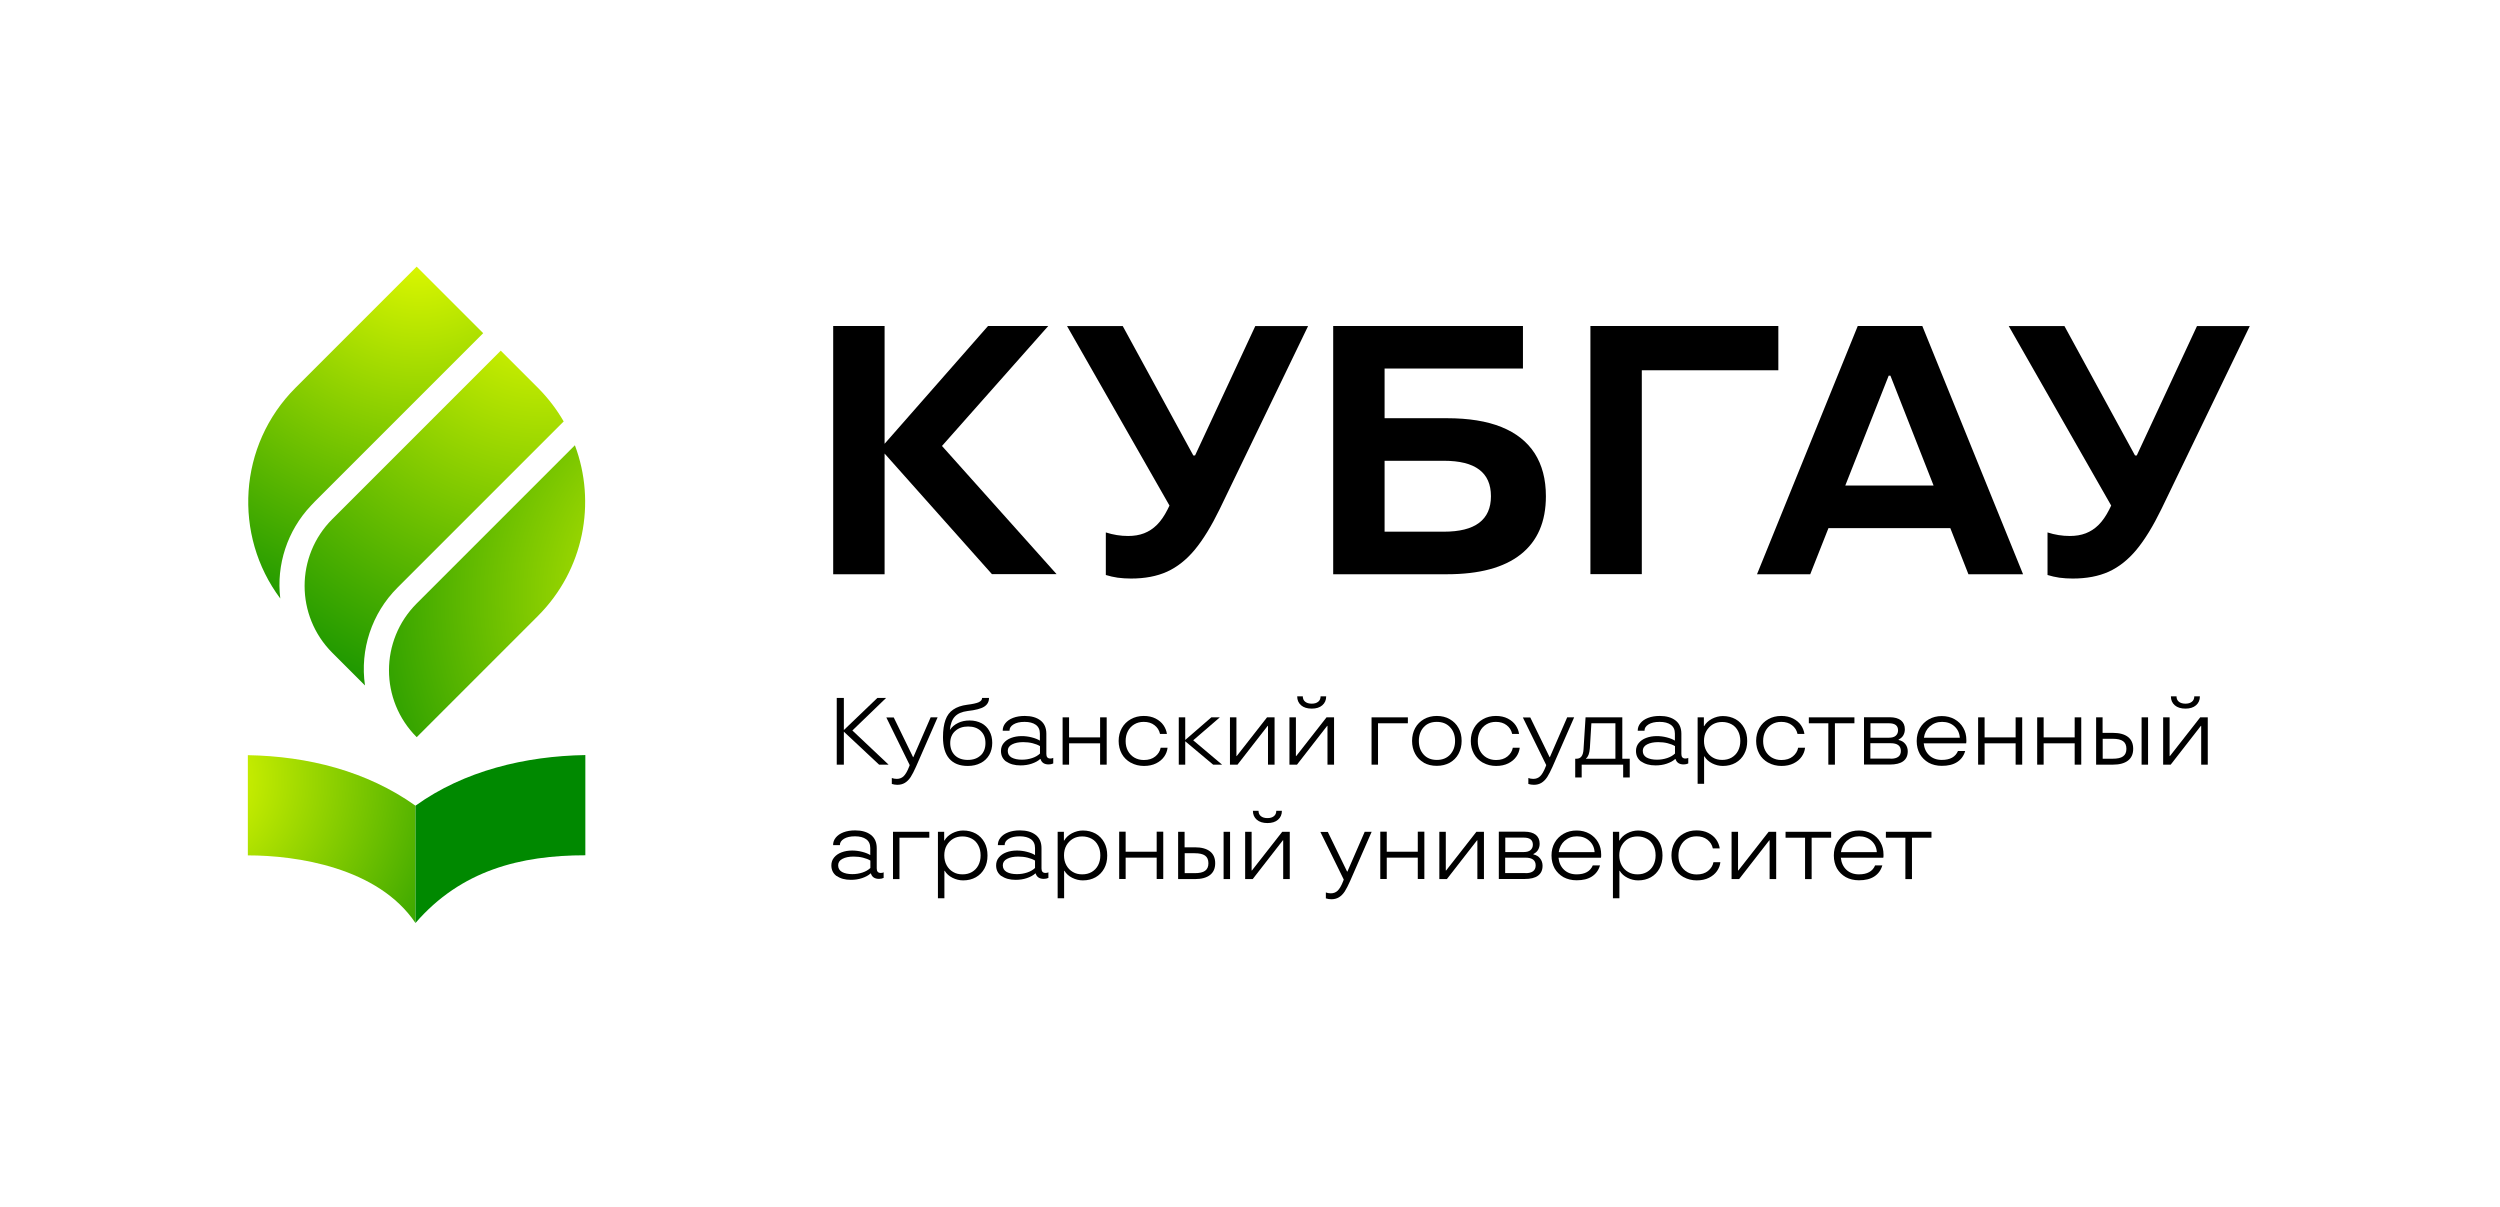 <?xml version="1.0" encoding="UTF-8"?>
<svg id="Layer_1" data-name="Layer 1" xmlns="http://www.w3.org/2000/svg" xmlns:xlink="http://www.w3.org/1999/xlink" viewBox="0 0 232 112">
  <defs>
    <style>
      .cls-1 {
        isolation: isolate;
      }

      .cls-2, .cls-3, .cls-4, .cls-5, .cls-6, .cls-7, .cls-8 {
        stroke-width: 0px;
      }

      .cls-3 {
        fill: #fff;
      }

      .cls-4 {
        fill: url(#radial-gradient-2);
      }

      .cls-5 {
        fill: url(#radial-gradient-5);
      }

      .cls-6 {
        fill: url(#radial-gradient);
      }

      .cls-7 {
        fill: url(#radial-gradient-3);
      }

      .cls-8 {
        fill: url(#radial-gradient-4);
      }
    </style>
    <radialGradient id="radial-gradient" cx="-92.6" cy="233.5" fx="-92.6" fy="233.5" r="33.74" gradientTransform="translate(109.99 305.76) scale(1 -1)" gradientUnits="userSpaceOnUse">
      <stop offset="0" stop-color="#ebff00"/>
      <stop offset="1" stop-color="#008900"/>
    </radialGradient>
    <radialGradient id="radial-gradient-2" cx="-15.02" cy="94.63" fx="-15.02" fy="94.63" r="44.39" gradientTransform="translate(0 26.03) scale(1 -1)" xlink:href="#radial-gradient"/>
    <radialGradient id="radial-gradient-3" cx="38.88" cy="4.65" fx="38.88" fy="4.65" r="42.65" gradientTransform="translate(0 26.03) scale(1 -1)" xlink:href="#radial-gradient"/>
    <radialGradient id="radial-gradient-4" cx="50.26" cy=".27" fx="50.26" fy=".27" r="46.84" gradientTransform="translate(0 26.03) scale(1 -1)" xlink:href="#radial-gradient"/>
    <radialGradient id="radial-gradient-5" cx="68.63" cy="-29.35" fx="68.63" fy="-29.35" r="42.78" gradientTransform="translate(0 26.03) scale(1 -1)" xlink:href="#radial-gradient"/>
  </defs>
  <rect class="cls-3" width="232" height="112"/>
  <g>
    <g>
      <path class="cls-2" d="M77.32,53.29v-23.04h4.77v23.04h-4.77ZM92.06,53.29l-10.37-11.65,10-11.39h5.59l-11.02,12.44.23-2.34,11.56,12.93h-5.99Z"/>
      <path class="cls-2" d="M104.99,53.69c-.46,0-.88-.03-1.27-.08-.39-.06-.75-.14-1.1-.25v-3.95c.68.22,1.37.33,2.07.33.55,0,1.04-.08,1.48-.25s.84-.43,1.2-.79.68-.83.97-1.4l.95-1.94-.07,2.77-10.2-17.87h5.17l6.55,12.01h.16l5.59-12.01h4.9l-8.2,16.98c-.77,1.58-1.54,2.84-2.31,3.77s-1.63,1.61-2.57,2.04c-.95.43-2.06.64-3.36.64h0Z"/>
      <path class="cls-2" d="M123.72,53.29v-23.04h17.61v3.95h-12.84v15.14h5.5c1.45,0,2.54-.27,3.27-.82s1.1-1.37,1.1-2.47-.36-1.92-1.09-2.47c-.73-.55-1.82-.82-3.29-.82h-7.8v-3.95h8.09c2.02,0,3.71.27,5.07.82s2.38,1.36,3.08,2.44c.69,1.08,1.04,2.4,1.04,3.98,0,2.37-.78,4.17-2.34,5.4-1.56,1.23-3.84,1.84-6.85,1.84h-10.56Z"/>
      <path class="cls-2" d="M147.59,53.29v-23.04h17.44v4.11h-12.67v18.92h-4.77,0Z"/>
      <path class="cls-2" d="M163.05,53.29l9.35-23.04h5.99l9.35,23.04h-5.07l-7.24-18.43h-.16l-7.28,18.43h-4.94ZM167.4,49.01l1.51-3.95h12.84l1.51,3.95s-15.86,0-15.86,0Z"/>
      <path class="cls-2" d="M192.38,53.69c-.46,0-.88-.03-1.27-.08-.39-.06-.75-.14-1.1-.25v-3.95c.68.22,1.37.33,2.07.33.55,0,1.04-.08,1.48-.25s.84-.43,1.2-.79.68-.83.97-1.4l.95-1.94-.07,2.77-10.2-17.87h5.17l6.55,12.01h.16l5.59-12.01h4.9l-8.2,16.98c-.77,1.58-1.54,2.84-2.31,3.77-.77.93-1.63,1.61-2.57,2.04-.95.43-2.06.64-3.36.64h.01Z"/>
    </g>
    <g class="cls-1">
      <g class="cls-1">
        <path class="cls-2" d="M79.09,67.78l3.37,3.18h-.88l-3.27-3.06v3.06h-.66v-6.19h.66v2.98l3.11-2.98h.81l-3.13,3.02Z"/>
      </g>
      <g class="cls-1">
        <path class="cls-2" d="M86.35,66.57h.66l-2,4.57c-.18.41-.35.73-.5.97-.16.24-.34.42-.54.54-.2.12-.43.18-.7.18-.18,0-.35-.03-.51-.08v-.55c.14.05.29.08.46.08.25,0,.46-.08.63-.24.17-.16.35-.46.52-.9l.05-.14-2.17-4.42h.69l1.79,3.68h.03l1.6-3.68Z"/>
      </g>
      <g class="cls-1">
        <path class="cls-2" d="M91.08,67.11c.32.17.57.42.74.74.18.32.26.68.26,1.09s-.09.79-.28,1.12c-.19.32-.45.58-.8.75-.34.18-.74.27-1.19.27-.76,0-1.33-.23-1.72-.68-.39-.45-.58-1.11-.58-1.99,0-.65.08-1.18.23-1.6.15-.42.39-.74.72-.96.33-.23.76-.38,1.3-.45.5-.06.85-.14,1.06-.23.21-.1.32-.23.32-.4h.64c0,.35-.15.62-.45.81-.3.19-.81.32-1.53.4-.54.07-.93.24-1.19.52s-.41.7-.46,1.24c.18-.28.43-.49.76-.65.32-.16.68-.23,1.07-.23.42,0,.79.09,1.11.26ZM91.01,70.1c.29-.28.44-.66.44-1.14s-.14-.84-.43-1.12-.68-.42-1.18-.42-.89.14-1.2.42-.46.66-.46,1.12.15.86.44,1.14.69.42,1.19.42.9-.14,1.19-.42Z"/>
        <path class="cls-2" d="M93.39,70.69c-.33-.24-.5-.57-.5-1,0-.28.08-.52.25-.73.17-.21.4-.37.69-.48s.62-.17.99-.17c.31,0,.62.04.93.12.31.08.56.18.75.3v-.65c0-.37-.13-.64-.38-.82-.25-.18-.6-.27-1.04-.27s-.77.08-1.02.23c-.26.16-.38.35-.38.59h-.63c0-.26.08-.49.25-.7.17-.21.4-.37.71-.49.31-.12.67-.18,1.09-.18.61,0,1.1.14,1.46.42.36.28.54.69.54,1.23v1.88c0,.28.12.42.37.42.12,0,.21-.02.27-.06v.52c-.13.06-.27.09-.43.09-.4,0-.65-.17-.75-.5h-.04c-.19.18-.46.32-.78.43s-.67.16-1.04.16c-.54,0-.98-.12-1.31-.36ZM95.78,70.35c.3-.1.54-.24.73-.42v-.69c-.18-.11-.41-.2-.69-.27-.28-.07-.57-.1-.87-.1-.42,0-.76.07-1.03.21s-.4.34-.4.6c0,.28.12.48.36.62.24.13.56.2.95.2.33,0,.65-.05.95-.15Z"/>
        <path class="cls-2" d="M102.09,68.43v-1.86h.61v4.39h-.61v-1.98h-2.88v1.98h-.6v-4.39h.6v1.86h2.88Z"/>
        <path class="cls-2" d="M104.92,70.77c-.35-.2-.63-.47-.82-.82-.19-.35-.29-.75-.29-1.19s.1-.85.3-1.2c.2-.35.47-.62.83-.82.35-.2.75-.3,1.2-.3.42,0,.79.08,1.1.24s.56.37.73.62c.17.25.28.52.32.81h-.64c-.07-.33-.24-.6-.51-.81-.27-.21-.6-.31-1-.31-.34,0-.63.08-.88.23s-.45.36-.59.63-.21.57-.21.92.07.65.21.91.34.47.59.62c.26.15.55.23.89.23.44,0,.79-.11,1.06-.33.27-.22.44-.49.5-.81h.64c-.03.29-.13.56-.31.82-.18.26-.43.47-.75.63s-.7.24-1.13.24-.86-.1-1.21-.3Z"/>
        <path class="cls-2" d="M110.73,68.7l2.68,2.26h-.83l-2.59-2.17v2.17h-.6v-4.39h.6v2.1l2.42-2.1h.79l-2.47,2.13Z"/>
        <path class="cls-2" d="M114.83,70.96h-.69v-4.39h.6v3.59h.03l2.81-3.59h.7v4.39h-.61v-3.6h-.03l-2.8,3.6Z"/>
        <path class="cls-2" d="M120.35,70.96h-.69v-4.39h.6v3.59h.03l2.81-3.59h.7v4.39h-.61v-3.6h-.03l-2.8,3.6ZM120.74,65.45c-.24-.21-.36-.48-.36-.83h.52c0,.21.07.38.22.5s.35.18.61.18.45-.06.6-.18c.15-.12.22-.29.22-.5h.52c0,.35-.12.62-.36.83-.24.21-.57.31-.98.31s-.75-.1-.99-.31Z"/>
      </g>
      <g class="cls-1">
        <path class="cls-2" d="M127.88,70.96h-.6v-4.39h3.37v.55h-2.77v3.84Z"/>
      </g>
      <g class="cls-1">
        <path class="cls-2" d="M132.14,70.78c-.35-.2-.62-.47-.81-.82-.19-.35-.29-.75-.29-1.2s.1-.85.29-1.2c.19-.35.47-.62.81-.82.35-.2.75-.3,1.2-.3s.86.1,1.2.3c.35.2.62.47.81.82.2.35.29.75.29,1.2s-.1.85-.29,1.2c-.19.35-.46.62-.81.82-.35.19-.75.29-1.21.29s-.86-.1-1.21-.29ZM134.57,70.03c.3-.33.46-.75.46-1.27s-.15-.94-.46-1.27c-.3-.33-.71-.5-1.23-.5s-.92.16-1.22.49c-.3.33-.45.75-.45,1.28s.15.94.45,1.27c.3.33.71.49,1.22.49s.92-.16,1.23-.49Z"/>
      </g>
      <g class="cls-1">
        <path class="cls-2" d="M137.6,70.77c-.35-.2-.63-.47-.82-.82-.19-.35-.29-.75-.29-1.19s.1-.85.3-1.2c.2-.35.47-.62.83-.82.35-.2.75-.3,1.2-.3.42,0,.79.08,1.1.24s.56.37.73.62c.17.25.28.52.32.81h-.64c-.07-.33-.24-.6-.51-.81-.27-.21-.6-.31-1-.31-.34,0-.63.08-.88.23s-.45.36-.59.63-.21.57-.21.92.07.65.21.91.34.47.59.62c.26.15.55.23.89.23.44,0,.79-.11,1.06-.33.27-.22.44-.49.5-.81h.64c-.03.29-.13.56-.31.82-.18.26-.43.47-.75.63s-.7.24-1.13.24-.86-.1-1.21-.3Z"/>
      </g>
      <g class="cls-1">
        <path class="cls-2" d="M145.42,66.57h.66l-2,4.57c-.18.41-.35.73-.5.97-.16.24-.34.42-.54.54-.2.12-.43.18-.7.18-.18,0-.35-.03-.51-.08v-.55c.14.05.29.08.46.08.25,0,.46-.08.63-.24.17-.16.35-.46.52-.9l.05-.14-2.17-4.42h.69l1.79,3.68h.03l1.6-3.68Z"/>
      </g>
      <g class="cls-1">
        <path class="cls-2" d="M150.53,70.41h.71v1.74h-.61v-1.19h-3.85v1.19h-.6v-1.74h.12c.4,0,.61-.28.65-.85l.19-2.99h3.41v3.84ZM147.18,70.41h2.73v-3.29h-2.23l-.14,2.3c-.02.25-.06.46-.12.62-.07.17-.14.28-.24.34v.03Z"/>
        <path class="cls-2" d="M152.32,70.69c-.33-.24-.5-.57-.5-1,0-.28.08-.52.25-.73.17-.21.4-.37.69-.48s.62-.17.99-.17c.31,0,.62.04.93.12.31.08.56.18.75.3v-.65c0-.37-.13-.64-.38-.82-.25-.18-.6-.27-1.04-.27s-.77.08-1.02.23c-.26.16-.38.35-.38.59h-.63c0-.26.08-.49.25-.7.17-.21.4-.37.71-.49.31-.12.67-.18,1.09-.18.61,0,1.1.14,1.46.42.36.28.54.69.54,1.23v1.88c0,.28.12.42.37.42.12,0,.21-.02.27-.06v.52c-.13.06-.27.09-.43.09-.4,0-.65-.17-.75-.5h-.04c-.19.18-.46.32-.78.43s-.67.16-1.04.16c-.54,0-.98-.12-1.31-.36ZM154.71,70.35c.3-.1.54-.24.73-.42v-.69c-.18-.11-.41-.2-.69-.27-.28-.07-.57-.1-.87-.1-.42,0-.76.07-1.03.21s-.4.34-.4.6c0,.28.12.48.36.62.24.13.56.2.95.2.33,0,.65-.05.95-.15Z"/>
        <path class="cls-2" d="M157.54,72.73v-6.16h.58v.81h.03c.15-.27.38-.49.71-.67.33-.17.67-.26,1.02-.26.44,0,.83.1,1.18.29.34.19.61.47.8.82.19.35.28.75.28,1.21s-.09.85-.28,1.2c-.19.35-.45.62-.8.82-.34.19-.73.29-1.18.29-.34,0-.67-.08-.99-.24s-.56-.38-.72-.65h-.03v2.55h-.6ZM160.7,70.3c.25-.15.45-.35.59-.62.14-.27.21-.57.21-.92s-.07-.66-.21-.92c-.14-.27-.33-.48-.59-.62s-.55-.22-.88-.22-.61.07-.87.22c-.25.15-.45.36-.6.62s-.22.58-.22.92.07.65.22.92.34.47.6.62c.25.15.54.22.87.22s.62-.07.88-.22Z"/>
      </g>
      <g class="cls-1">
        <path class="cls-2" d="M164.08,70.77c-.35-.2-.63-.47-.82-.82-.19-.35-.29-.75-.29-1.19s.1-.85.3-1.2c.2-.35.47-.62.83-.82.35-.2.75-.3,1.2-.3.42,0,.79.08,1.1.24s.56.37.73.62c.17.25.28.52.32.81h-.64c-.07-.33-.24-.6-.51-.81-.27-.21-.6-.31-1-.31-.34,0-.63.08-.88.23s-.45.36-.59.63-.21.57-.21.92.07.65.21.91.34.47.59.62c.26.15.55.23.89.23.44,0,.79-.11,1.06-.33.27-.22.44-.49.5-.81h.64c-.03.29-.13.56-.31.82-.18.26-.43.47-.75.63s-.7.24-1.13.24-.86-.1-1.21-.3Z"/>
      </g>
      <g class="cls-1">
        <path class="cls-2" d="M170.28,70.96h-.61v-3.84h-1.81v-.55h4.23v.55h-1.81v3.84Z"/>
        <path class="cls-2" d="M176.19,68.67c.27.06.47.18.62.37.15.19.23.42.23.68,0,.41-.14.71-.42.92-.28.21-.7.31-1.25.31h-2.39v-4.39h2.39c.45,0,.8.1,1.04.29.24.2.36.47.36.83,0,.21-.05.4-.15.57-.1.17-.25.29-.43.38v.04ZM173.58,67.12v1.34h1.71c.28,0,.49-.06.63-.18s.22-.29.22-.5c0-.44-.28-.66-.85-.66h-1.71ZM175.46,70.41c.31,0,.54-.06.7-.18.16-.12.24-.3.24-.54,0-.48-.32-.72-.95-.72h-1.88v1.43h1.88Z"/>
        <path class="cls-2" d="M182.48,68.98h-3.96c.05.47.22.84.52,1.12s.69.42,1.16.42c.77,0,1.27-.28,1.5-.83h.67c-.13.45-.38.79-.75,1.03-.37.24-.84.35-1.42.35-.46,0-.87-.1-1.22-.29-.35-.2-.62-.47-.82-.81-.19-.35-.29-.75-.29-1.2s.1-.85.3-1.2c.2-.35.48-.62.83-.82.35-.2.75-.3,1.2-.3s.84.1,1.18.29c.34.19.62.46.81.8.2.34.29.73.29,1.16,0,.11,0,.21-.02.28ZM179.09,67.4c-.3.27-.49.63-.55,1.06h3.33c-.03-.44-.2-.79-.5-1.06s-.69-.41-1.14-.41-.82.14-1.13.41Z"/>
        <path class="cls-2" d="M187.05,68.43v-1.86h.61v4.39h-.61v-1.98h-2.88v1.98h-.6v-4.39h.6v1.86h2.88Z"/>
        <path class="cls-2" d="M192.53,68.43v-1.86h.61v4.39h-.61v-1.98h-2.88v1.98h-.6v-4.39h.6v1.86h2.88Z"/>
        <path class="cls-2" d="M196.08,68.01c.61,0,1.08.13,1.4.38.32.25.48.62.48,1.1s-.16.84-.48,1.09-.79.38-1.4.38h-1.56v-4.39h.6v1.44h.96ZM196.05,70.41c.44,0,.77-.07.97-.22.21-.15.31-.38.31-.7s-.1-.56-.31-.71c-.21-.15-.53-.22-.97-.22h-.92v1.85h.92ZM198.74,70.96v-4.39h.6v4.39h-.6Z"/>
        <path class="cls-2" d="M201.43,70.96h-.69v-4.39h.6v3.59h.03l2.81-3.59h.7v4.39h-.61v-3.6h-.03l-2.8,3.6ZM201.82,65.45c-.24-.21-.36-.48-.36-.83h.52c0,.21.07.38.22.5s.35.18.61.18.45-.06.6-.18c.15-.12.22-.29.22-.5h.52c0,.35-.12.62-.36.83-.24.21-.57.31-.98.31s-.75-.1-.99-.31Z"/>
      </g>
      <g class="cls-1">
        <path class="cls-2" d="M77.65,81.31c-.33-.24-.5-.57-.5-1,0-.28.08-.52.25-.73.17-.21.4-.37.69-.48s.62-.17.99-.17c.31,0,.62.04.93.12.31.08.56.18.75.3v-.65c0-.37-.13-.64-.38-.82-.25-.18-.6-.27-1.04-.27s-.77.08-1.02.23c-.26.16-.38.35-.38.59h-.63c0-.26.08-.49.25-.7.17-.21.4-.37.71-.49.31-.12.67-.18,1.09-.18.61,0,1.1.14,1.46.42.36.28.54.69.54,1.23v1.88c0,.28.12.42.37.42.12,0,.21-.02.27-.06v.52c-.13.06-.27.09-.43.09-.4,0-.65-.17-.75-.5h-.04c-.19.18-.46.32-.78.43s-.67.16-1.04.16c-.54,0-.98-.12-1.31-.36ZM80.04,80.97c.3-.1.54-.24.73-.42v-.69c-.18-.11-.41-.2-.69-.27-.28-.07-.57-.1-.87-.1-.42,0-.76.07-1.03.21s-.4.34-.4.6c0,.28.12.48.36.62.24.13.56.2.95.2.33,0,.65-.05.95-.15Z"/>
        <path class="cls-2" d="M83.47,81.58h-.6v-4.39h3.37v.55h-2.77v3.84Z"/>
        <path class="cls-2" d="M87.04,83.35v-6.16h.58v.81h.03c.15-.27.38-.49.71-.67.33-.17.67-.26,1.02-.26.44,0,.83.1,1.18.29.34.19.61.47.8.82.19.35.28.75.28,1.21s-.09.85-.28,1.2c-.19.35-.45.62-.8.82-.34.19-.73.29-1.18.29-.34,0-.67-.08-.99-.24s-.56-.38-.72-.65h-.03v2.55h-.6ZM90.2,80.92c.25-.15.45-.35.59-.62.14-.27.21-.57.21-.92s-.07-.66-.21-.92c-.14-.27-.33-.48-.59-.62s-.55-.22-.88-.22-.61.07-.87.22c-.25.15-.45.36-.6.62s-.22.58-.22.92.07.65.22.92.34.47.6.62c.25.15.54.22.87.22s.62-.07.88-.22Z"/>
        <path class="cls-2" d="M92.94,81.31c-.33-.24-.5-.57-.5-1,0-.28.08-.52.25-.73.17-.21.4-.37.69-.48s.62-.17.99-.17c.31,0,.62.04.93.12.31.08.56.18.75.3v-.65c0-.37-.13-.64-.38-.82-.25-.18-.6-.27-1.04-.27s-.77.08-1.02.23c-.26.16-.38.35-.38.59h-.63c0-.26.08-.49.25-.7.17-.21.4-.37.71-.49.31-.12.67-.18,1.09-.18.61,0,1.1.14,1.46.42.36.28.54.69.54,1.23v1.88c0,.28.12.42.37.42.12,0,.21-.02.27-.06v.52c-.13.06-.27.09-.43.09-.4,0-.65-.17-.75-.5h-.04c-.19.18-.46.32-.78.43s-.67.16-1.04.16c-.54,0-.98-.12-1.31-.36ZM95.32,80.97c.3-.1.54-.24.73-.42v-.69c-.18-.11-.41-.2-.69-.27-.28-.07-.57-.1-.87-.1-.42,0-.76.07-1.03.21s-.4.34-.4.6c0,.28.12.48.36.62.24.13.56.2.95.2.33,0,.65-.05.95-.15Z"/>
        <path class="cls-2" d="M98.15,83.35v-6.16h.58v.81h.03c.15-.27.38-.49.71-.67.33-.17.67-.26,1.02-.26.44,0,.83.1,1.18.29.34.19.61.47.8.82.19.35.28.75.28,1.21s-.09.85-.28,1.2c-.19.35-.45.62-.8.82-.34.19-.73.29-1.18.29-.34,0-.67-.08-.99-.24s-.56-.38-.72-.65h-.03v2.55h-.6ZM101.31,80.92c.25-.15.45-.35.59-.62.14-.27.21-.57.21-.92s-.07-.66-.21-.92c-.14-.27-.33-.48-.59-.62s-.55-.22-.88-.22-.61.07-.87.22c-.25.15-.45.36-.6.62s-.22.58-.22.92.07.65.22.92.34.47.6.62c.25.15.54.22.87.22s.62-.07.88-.22Z"/>
        <path class="cls-2" d="M107.34,79.04v-1.86h.61v4.39h-.61v-1.98h-2.88v1.98h-.6v-4.39h.6v1.86h2.88Z"/>
        <path class="cls-2" d="M110.89,78.63c.61,0,1.08.13,1.4.38.32.25.48.62.48,1.1s-.16.84-.48,1.09-.79.38-1.4.38h-1.56v-4.39h.6v1.44h.96ZM110.86,81.03c.44,0,.77-.07.97-.22.21-.15.31-.38.31-.7s-.1-.56-.31-.71c-.21-.15-.53-.22-.97-.22h-.92v1.85h.92ZM113.55,81.58v-4.39h.6v4.39h-.6Z"/>
        <path class="cls-2" d="M116.24,81.58h-.69v-4.39h.6v3.59h.03l2.81-3.59h.7v4.39h-.61v-3.6h-.03l-2.8,3.6ZM116.63,76.07c-.24-.21-.36-.48-.36-.83h.52c0,.21.07.38.22.5s.35.18.61.18.45-.06.6-.18c.15-.12.22-.29.22-.5h.52c0,.35-.12.62-.36.83-.24.21-.57.31-.98.31s-.75-.1-.99-.31Z"/>
        <path class="cls-2" d="M126.63,77.19h.66l-2,4.57c-.18.41-.35.73-.5.97-.16.24-.34.42-.54.54-.2.12-.43.18-.7.18-.18,0-.35-.03-.51-.08v-.55c.14.05.29.08.46.08.25,0,.46-.08.63-.24.17-.16.35-.46.52-.9l.05-.14-2.17-4.42h.69l1.79,3.68h.03l1.6-3.68Z"/>
        <path class="cls-2" d="M131.57,79.04v-1.86h.61v4.39h-.61v-1.98h-2.88v1.98h-.6v-4.39h.6v1.86h2.88Z"/>
        <path class="cls-2" d="M134.26,81.58h-.69v-4.39h.6v3.59h.03l2.81-3.59h.7v4.39h-.61v-3.6h-.03l-2.8,3.6Z"/>
        <path class="cls-2" d="M142.3,79.29c.27.06.47.18.62.37.15.19.23.42.23.68,0,.41-.14.71-.42.92-.28.21-.7.31-1.25.31h-2.39v-4.39h2.39c.45,0,.8.1,1.04.29.24.2.36.47.36.83,0,.21-.05.4-.15.57-.1.17-.25.29-.43.38v.04ZM139.69,77.73v1.34h1.71c.28,0,.49-.06.63-.18s.22-.29.22-.5c0-.44-.28-.66-.85-.66h-1.71ZM141.57,81.03c.31,0,.54-.06.7-.18.16-.12.24-.3.24-.54,0-.48-.32-.72-.95-.72h-1.88v1.43h1.88Z"/>
        <path class="cls-2" d="M148.59,79.6h-3.96c.05.47.22.84.52,1.12s.69.42,1.16.42c.77,0,1.27-.28,1.5-.83h.67c-.13.45-.38.79-.75,1.03-.37.24-.84.35-1.42.35-.46,0-.87-.1-1.22-.29-.35-.2-.62-.47-.82-.81-.19-.35-.29-.75-.29-1.2s.1-.85.3-1.2c.2-.35.48-.62.83-.82.35-.2.75-.3,1.2-.3s.84.1,1.18.29c.34.19.62.46.81.8.2.34.29.73.29,1.16,0,.11,0,.21-.02.28ZM145.2,78.02c-.3.27-.49.63-.55,1.06h3.33c-.03-.44-.2-.79-.5-1.06s-.69-.41-1.14-.41-.82.14-1.13.41Z"/>
        <path class="cls-2" d="M149.68,83.35v-6.16h.58v.81h.03c.15-.27.38-.49.71-.67.33-.17.67-.26,1.02-.26.44,0,.83.1,1.18.29.34.19.61.47.8.82.19.35.28.75.28,1.21s-.09.85-.28,1.2c-.19.35-.45.62-.8.82-.34.19-.73.29-1.18.29-.34,0-.67-.08-.99-.24s-.56-.38-.72-.65h-.03v2.55h-.6ZM152.84,80.92c.25-.15.45-.35.59-.62.14-.27.21-.57.21-.92s-.07-.66-.21-.92c-.14-.27-.33-.48-.59-.62s-.55-.22-.88-.22-.61.07-.87.22c-.25.15-.45.36-.6.62s-.22.58-.22.92.07.65.22.92.34.47.6.62c.25.15.54.22.87.22s.62-.07.88-.22Z"/>
        <path class="cls-2" d="M156.22,81.39c-.35-.2-.63-.47-.82-.82-.19-.35-.29-.75-.29-1.19s.1-.85.3-1.2c.2-.35.47-.62.83-.82.35-.2.75-.3,1.2-.3.42,0,.79.08,1.1.24s.56.37.73.62c.17.25.28.52.32.81h-.64c-.07-.33-.24-.6-.51-.81-.27-.21-.6-.31-1-.31-.34,0-.63.08-.88.23s-.45.36-.59.63-.21.57-.21.92.07.65.21.91.34.47.59.62c.26.15.55.23.89.23.44,0,.79-.11,1.06-.33.27-.22.44-.49.5-.81h.64c-.03.29-.13.56-.31.82-.18.26-.43.47-.75.63s-.7.24-1.13.24-.86-.1-1.21-.3Z"/>
        <path class="cls-2" d="M161.38,81.58h-.69v-4.39h.6v3.59h.03l2.81-3.59h.7v4.39h-.61v-3.6h-.03l-2.8,3.6Z"/>
      </g>
      <g class="cls-1">
        <path class="cls-2" d="M168.12,81.58h-.61v-3.84h-1.81v-.55h4.23v.55h-1.81v3.84Z"/>
        <path class="cls-2" d="M174.79,79.6h-3.96c.05.47.22.84.52,1.12s.69.42,1.16.42c.77,0,1.27-.28,1.5-.83h.67c-.13.45-.38.79-.75,1.03-.37.24-.84.35-1.42.35-.46,0-.87-.1-1.22-.29-.35-.2-.62-.47-.82-.81-.19-.35-.29-.75-.29-1.2s.1-.85.3-1.2c.2-.35.48-.62.83-.82.35-.2.75-.3,1.2-.3s.84.1,1.18.29c.34.19.62.46.81.8.2.34.29.73.29,1.16,0,.11,0,.21-.02.28ZM171.39,78.02c-.3.27-.49.63-.55,1.06h3.33c-.03-.44-.2-.79-.5-1.06s-.69-.41-1.14-.41-.82.14-1.13.41Z"/>
        <path class="cls-2" d="M177.43,81.58h-.61v-3.84h-1.81v-.55h4.23v.55h-1.81v3.84Z"/>
      </g>
    </g>
    <g>
      <g>
        <path class="cls-6" d="M23,70.08v9.3c4.52,0,12.08,1.11,15.56,6.28v-10.89c-4.52-3.22-9.99-4.59-15.56-4.69h0Z"/>
        <path class="cls-4" d="M38.56,74.76v10.89c4.23-4.89,9.75-6.28,15.76-6.28v-9.3c-5.58.09-11.26,1.46-15.75,4.69,0,0,0,0,0,0h0Z"/>
      </g>
      <g>
        <path class="cls-7" d="M38.67,24.74l-11.25,11.25c-5.33,5.33-5.8,13.68-1.41,19.55-.38-3.14.66-6.29,2.83-8.6l.36-.38,15.64-15.64-6.18-6.18Z"/>
        <path class="cls-8" d="M49.99,36.06l-3.52-3.52-15.63,15.63c-3.43,3.43-3.43,8.98,0,12.41l3.03,3.03c-.48-3.33.63-6.69,3.01-9.07l.15-.15,15.28-15.28c-.63-1.09-1.4-2.11-2.32-3.05h0Z"/>
        <path class="cls-5" d="M38.67,56c-3.43,3.43-3.43,8.98,0,12.41l11.25-11.25c4.28-4.28,5.43-10.52,3.43-15.84l-14.69,14.69h0Z"/>
      </g>
    </g>
  </g>
</svg>